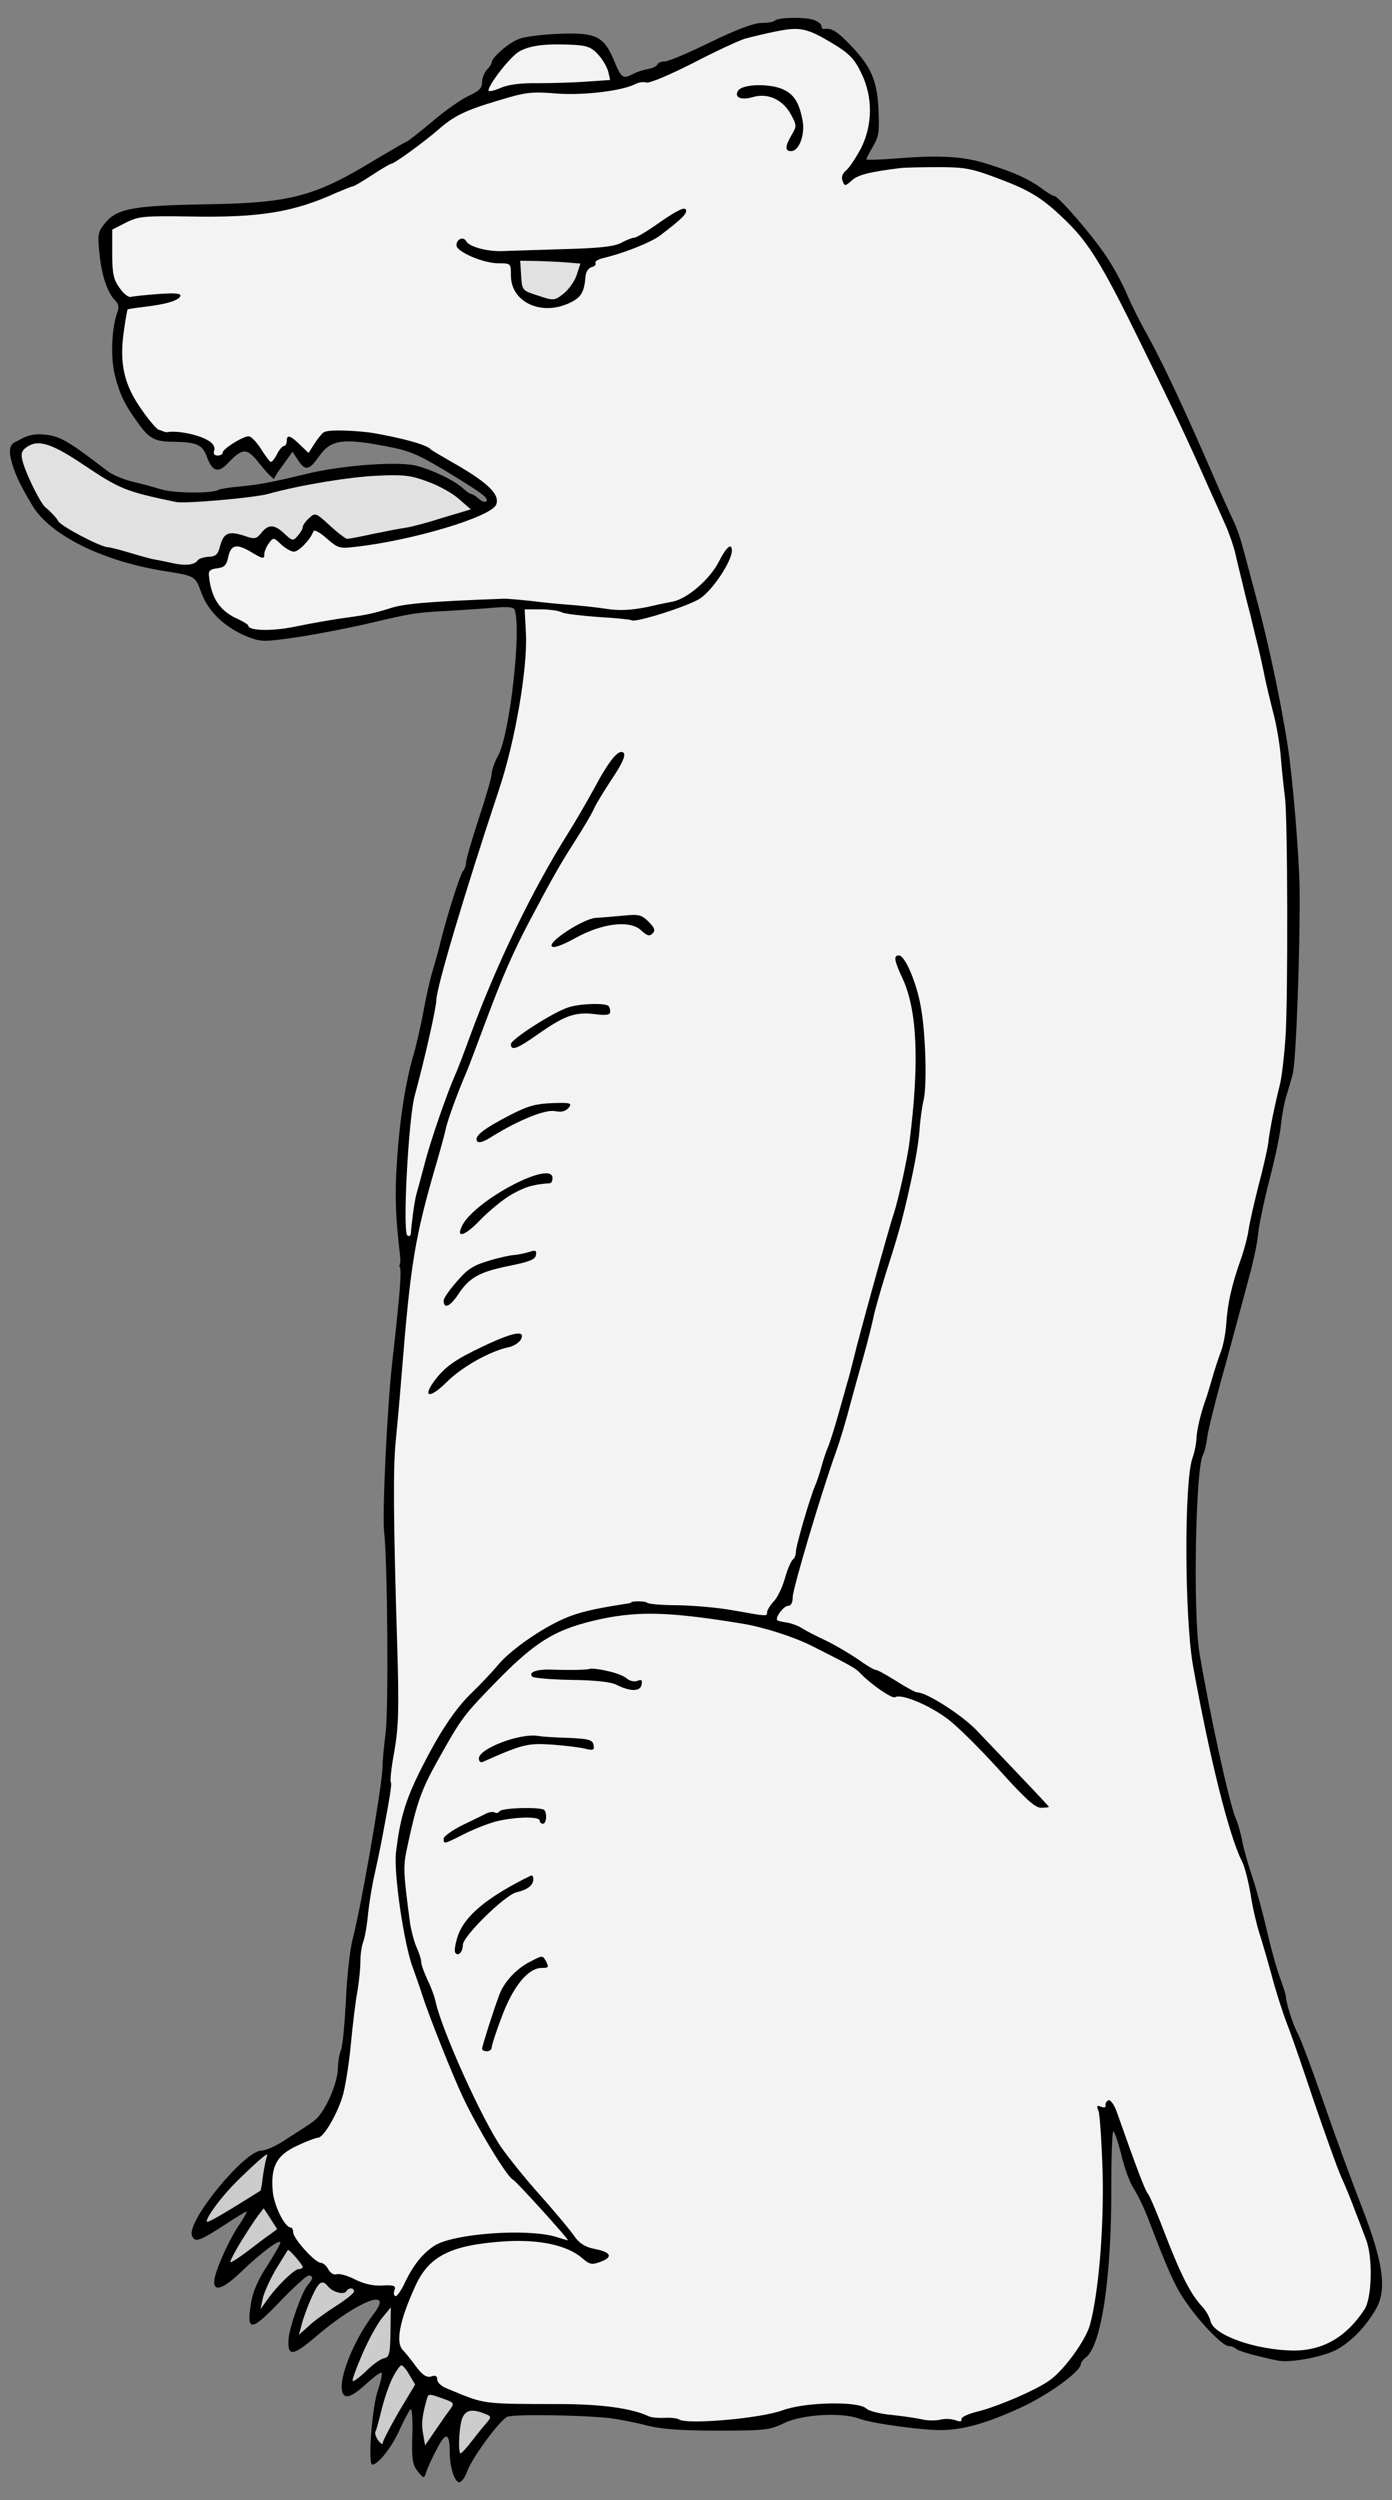 <?xml version="1.0" encoding="UTF-8" standalone="no"?>
<!DOCTYPE svg PUBLIC "-//W3C//DTD SVG 1.1//EN" "http://www.w3.org/Graphics/SVG/1.1/DTD/svg11.dtd">
<svg xmlns:xl="http://www.w3.org/1999/xlink" xmlns="http://www.w3.org/2000/svg" version="1.1" xmlns:dc="http://purl.org/dc/elements/1.1/" viewBox="58.5 81 175.5 315" width="175.5" height="315">
  <rect x="58.5" y="81" width="175.5" height="315" fill="#808080" stroke="none"/>
  <defs>
    <clipPath id="artboard_clip_path">
      <path d="M 58.5 81 L 234 81 L 234 396 L 58.5 396 Z"/>
    </clipPath>
  </defs>
  <g id="Bear_Sejant_(2)" stroke="none" fill-opacity="1" stroke-opacity="1" stroke-dasharray="none" fill="none">
    <title>Bear Sejant (2)</title>
    <g id="Bear_Sejant_(2)_Art" clip-path="url(#artboard_clip_path)">
      <title>Art</title>
      <g id="Group_70">
        <g id="Graphic_97">
          <path d="M 93.042 141.351 C 93.148 141.063 93.608 140.331 94.168 139.606 L 95.379 137.911 L 96.065 138.96 C 96.994 140.373 97.478 140.293 98.77 138.436 C 100.224 136.377 101.798 136.175 107.37 137.265 C 110.155 137.79 111.245 138.274 114.677 140.333 C 119.199 143.078 120.087 143.724 119.845 144.128 C 119.683 144.33 119.32 144.249 118.916 143.886 C 118.512 143.522 118.068 143.24 117.907 143.24 C 117.745 143.24 117.301 142.917 116.857 142.513 C 115.807 141.544 113.143 140.252 111.003 139.687 C 108.904 139.122 102.323 139.566 97.882 140.535 C 95.781 141.002 92.292 141.987 88.96 142.271 C 87.547 142.392 86.255 142.594 86.053 142.715 C 85.286 143.199 80.28 143.159 78.746 142.634 C 77.817 142.352 76.202 141.908 75.112 141.665 C 74.022 141.383 72.649 140.817 72.084 140.373 C 66.876 136.377 65.948 135.852 63.727 135.731 C 62.032 135.609 60.982 136.457 60.578 136.619 C 59.69 136.942 59.528 137.749 60.053 139.485 C 60.497 140.939 60.982 141.988 62.556 144.653 C 64.777 148.407 71.358 151.678 79.109 152.929 C 83.146 153.575 83.106 153.535 83.913 155.755 C 84.761 158.056 86.901 160.115 89.767 161.246 C 91.463 161.892 91.746 161.892 96.227 161.246 C 98.811 160.842 102.727 160.075 104.947 159.55 C 110.438 158.258 110.922 158.178 114.838 157.976 C 116.736 157.855 119.401 157.693 120.733 157.572 C 122.55 157.411 123.276 157.491 123.397 157.855 C 124.245 160.438 122.792 173.317 121.338 176.143 C 120.854 176.991 120.491 178.081 120.491 178.485 C 120.491 178.889 119.764 181.432 118.876 184.097 C 117.988 186.802 117.261 189.305 117.261 189.668 C 117.261 190.031 117.099 190.475 116.897 190.718 C 116.534 191.081 114.879 196.329 114.071 199.559 C 113.87 200.447 113.385 202.183 113.022 203.395 C 112.658 204.606 112.134 206.988 111.851 208.643 C 111.528 210.298 111.003 212.68 110.64 213.891 C 109.509 217.727 108.742 223.096 108.46 228.869 C 108.137 235.127 109.155 239.487 108.953 240.133 C 108.59 241.345 109.307 238.922 108.823 244.372 C 108.581 247.037 108.177 250.671 107.975 252.447 C 107.329 258.018 106.683 271.503 106.925 273.925 C 107.37 277.841 107.491 296.251 107.127 299.279 C 106.925 300.813 106.724 302.832 106.724 303.72 C 106.643 306.223 104.019 321.322 102.969 325.279 C 102.646 326.49 102.242 329.921 102.121 332.909 C 101.96 335.897 101.717 338.763 101.475 339.328 C 101.273 339.853 101.112 340.822 101.112 341.468 C 101.112 343.406 99.537 346.999 98.245 348.089 C 97.559 348.695 95.379 349.986 94.249 350.753 C 93.239 351.399 91.988 351.965 91.463 351.965 C 89.323 351.965 82.016 360.887 82.702 362.663 C 83.025 363.592 83.631 363.39 86.618 361.452 C 88.152 360.443 89.485 359.635 89.565 359.635 C 89.687 359.635 89.323 360.322 88.758 361.17 C 87.587 362.825 86.053 366.135 85.609 367.831 C 85.124 369.89 86.416 369.648 88.919 367.225 C 91.423 364.803 93.845 363.027 93.845 363.551 C 93.845 363.753 93.078 365.086 92.149 366.539 C 91.019 368.275 90.332 369.809 90.131 371.303 C 89.565 374.815 90.171 374.775 93.764 371.02 C 95.5 369.204 97.155 367.71 97.398 367.71 C 98.044 367.71 98.003 368.114 97.317 368.881 C 96.59 369.688 95.056 374.008 94.895 375.582 C 94.693 378.005 95.379 377.924 98.488 375.26 C 103.615 370.899 108.217 369.123 105.634 372.514 C 102.606 376.471 100.587 382.325 102.081 382.89 C 102.525 383.051 103.332 382.567 104.584 381.436 C 105.593 380.508 106.522 379.822 106.603 379.943 C 106.724 380.064 106.522 381.033 106.158 382.123 C 105.391 384.262 104.867 391.529 105.432 391.529 C 106.199 391.529 107.975 389.228 108.944 387.008 C 109.509 385.756 110.115 384.666 110.276 384.545 C 110.438 384.424 110.559 385.918 110.478 387.896 C 110.398 390.884 110.519 391.57 111.165 392.377 C 111.932 393.306 111.972 393.306 112.214 392.539 C 112.335 392.095 112.941 390.762 113.547 389.632 C 114.677 387.371 115.202 387.452 115.202 389.915 C 115.202 391.853 115.807 393.75 116.413 393.75 C 116.696 393.75 117.14 393.104 117.422 392.337 C 117.988 390.722 121.419 386.039 122.428 385.514 C 123.155 385.151 131.674 385.272 135.428 385.676 C 136.64 385.837 138.739 386.241 140.071 386.604 C 141.848 387.048 144.27 387.25 148.953 387.25 C 154.928 387.25 155.615 387.169 157.391 386.281 C 159.692 385.191 164.658 384.908 166.878 385.756 C 168.493 386.362 175.276 387.29 177.617 387.169 C 180.242 387.048 182.947 386.281 187.024 384.424 C 190.537 382.849 194.735 379.822 194.776 378.853 C 194.776 378.651 195.058 378.287 195.381 378.045 C 197.359 376.592 198.651 367.912 198.611 356.527 C 198.611 352.691 198.732 349.542 198.853 349.542 C 199.015 349.542 199.459 350.875 199.863 352.449 C 200.226 354.064 200.953 356.042 201.477 356.809 C 201.962 357.576 202.89 359.474 203.456 361.048 C 205.717 366.983 206.645 369.082 207.977 370.98 C 209.754 373.604 212.661 376.592 213.387 376.592 C 213.71 376.592 214.154 376.753 214.356 376.955 C 214.72 377.238 216.657 377.803 219.524 378.409 C 221.26 378.772 225.782 377.884 227.396 376.834 C 229.173 375.704 230.667 374.129 231.918 372.03 C 233.412 369.527 232.927 366.055 230.101 358.828 C 228.85 355.598 226.67 349.663 225.297 345.667 C 223.884 341.629 222.471 337.834 222.108 337.188 C 221.542 336.179 220.654 333.434 220.614 332.505 C 220.614 332.303 220.251 331.213 219.847 330.083 C 219.403 328.912 218.676 326.207 218.192 324.108 C 217.707 322.008 216.9 318.981 216.375 317.446 C 215.85 315.872 215.285 313.894 215.123 313.005 C 214.962 312.117 214.598 310.785 214.275 310.058 C 213.428 307.999 210.884 296.291 209.713 289.186 C 208.906 284.139 209.229 266.093 210.157 264.316 C 210.359 263.953 210.602 262.984 210.682 262.217 C 210.763 261.41 211.772 257.332 212.943 253.174 C 214.074 249.015 215.446 243.928 215.971 241.95 C 216.536 239.931 217.061 237.388 217.142 236.298 C 217.263 235.168 217.909 232.099 218.595 229.475 C 219.282 226.81 219.928 223.742 220.008 222.612 C 220.129 221.522 220.412 219.947 220.654 219.18 C 220.897 218.373 221.26 217.162 221.462 216.435 C 221.906 214.981 222.431 200.569 222.35 192.817 C 222.269 188.538 221.462 178.727 220.816 174.73 C 219.847 168.634 218.272 161.327 216.577 155.15 C 216.092 153.373 215.487 150.991 215.164 149.901 C 214.881 148.771 214.356 147.317 214.033 146.671 C 213.71 145.985 212.459 143.28 211.328 140.616 C 207.493 131.774 204.949 126.445 203.052 123.013 C 202.245 121.6 201.114 119.339 200.549 118.007 C 199.984 116.675 198.813 114.495 197.884 113.162 C 196.068 110.458 191.909 105.694 191.425 105.694 C 191.223 105.694 190.496 105.249 189.81 104.725 C 188.195 103.554 186.459 102.746 182.987 101.656 C 179.999 100.687 176.971 100.526 171.44 100.97 C 169.422 101.132 167.726 101.172 167.726 101.091 C 167.726 100.97 168.09 100.243 168.574 99.436 C 169.301 98.225 169.381 97.538 169.26 94.874 C 169.099 91.16 168.332 89.383 165.708 86.678 C 164.012 84.902 163.326 84.498 162.357 84.66 C 162.195 84.66 162.074 84.498 162.074 84.296 C 162.074 84.054 161.67 83.731 161.146 83.529 C 160.096 83.125 156.624 83.166 156.18 83.61 C 156.018 83.771 155.251 83.893 154.484 83.893 C 153.556 83.893 151.295 84.74 148.065 86.315 C 145.36 87.647 142.776 88.737 142.332 88.737 C 141.888 88.737 141.484 88.899 141.403 89.101 C 141.323 89.343 140.798 89.585 140.192 89.706 C 139.627 89.787 138.779 90.069 138.335 90.312 C 137.043 90.998 136.841 90.877 135.913 88.616 C 134.621 85.548 133.612 85.063 128.888 85.265 C 126.829 85.346 124.568 85.629 123.922 85.911 C 122.63 86.396 120.491 88.253 120.491 88.858 C 120.491 89.02 120.208 89.464 119.885 89.787 C 119.562 90.15 119.279 90.837 119.279 91.361 C 119.279 92.128 118.876 92.492 117.543 93.097 C 116.615 93.542 114.516 94.995 112.941 96.368 C 111.326 97.7 109.913 98.83 109.792 98.83 C 109.711 98.83 107.975 99.84 105.997 101.01 C 98.124 105.815 95.177 106.582 84.357 106.743 C 75.395 106.905 73.295 107.268 71.802 109.044 C 70.833 110.215 70.792 110.458 71.035 112.92 C 71.317 115.746 72.044 117.846 73.013 118.855 C 73.457 119.259 73.538 119.743 73.295 120.349 C 72.569 122.327 72.407 126.162 73.013 128.383 C 73.618 130.765 74.264 132.057 75.92 134.318 C 77.292 136.255 78.019 136.659 80.361 136.659 C 83.308 136.7 84.034 137.022 84.6 138.597 C 85.286 140.454 86.053 140.656 87.305 139.283 C 89.041 137.467 89.606 137.426 91.019 139.162 C 92.179 140.636 92.761 141.165 93.042 141.351 Z" fill="black"/>
        </g>
        <g id="Graphic_96">
          <path d="M 152.425 85.871 C 151.658 86.113 148.67 87.486 145.804 88.979 C 142.938 90.433 140.354 91.523 139.99 91.402 C 139.667 91.281 139.062 91.361 138.658 91.563 C 137.003 92.451 131.997 93.057 128.565 92.774 C 125.537 92.532 124.77 92.613 121.46 93.622 C 117.099 94.914 115.727 95.6 113.708 97.377 C 111.891 98.951 108.177 101.656 107.773 101.656 C 107.652 101.656 106.562 102.302 105.391 103.069 C 104.221 103.836 103.131 104.482 102.969 104.482 C 102.848 104.482 101.96 104.846 100.991 105.249 C 95.5 107.753 91.261 108.439 82.46 108.277 C 76.646 108.197 76 108.237 74.385 109.044 L 72.649 109.933 L 72.649 112.961 C 72.649 115.464 72.811 116.231 73.578 117.28 C 74.062 118.007 74.708 118.492 74.991 118.411 C 75.274 118.33 76.808 118.169 78.423 118.047 C 80.603 117.886 81.329 117.967 81.249 118.29 C 81.047 118.855 79.472 119.339 76.687 119.662 C 75.597 119.784 74.628 119.945 74.587 119.985 C 74.547 120.026 74.305 121.318 74.103 122.811 C 73.538 126.808 74.143 129.513 76.364 132.622 C 77.333 134.035 78.342 135.165 78.544 135.165 C 78.786 135.165 79.27 135.537 79.658 135.443 C 80.97 135.149 86.134 136.134 85.488 137.83 C 85.367 138.153 85.528 138.395 85.932 138.395 C 86.295 138.395 86.578 138.234 86.578 138.032 C 86.578 137.547 89.121 135.973 89.848 135.973 C 90.171 135.973 90.857 136.7 91.423 137.588 C 91.988 138.476 92.513 139.203 92.674 139.203 C 92.795 139.203 93.159 138.758 93.441 138.193 C 93.724 137.628 94.127 137.184 94.329 137.184 C 94.491 137.184 94.652 136.901 94.652 136.578 C 94.652 135.731 95.056 135.811 96.308 137.022 L 97.398 138.072 L 98.124 136.942 C 98.528 136.296 99.053 135.65 99.295 135.488 C 99.941 135.004 103.944 135.334 105.149 135.502 C 106.354 135.67 112.053 136.74 112.82 137.628 C 112.941 137.749 114.112 138.436 115.444 139.203 C 119.885 141.706 121.581 143.28 121.056 144.572 C 120.491 146.106 110.398 149.134 103.252 149.901 C 101.354 150.143 101.072 150.063 99.658 148.811 C 98.73 148.004 98.084 147.681 98.003 147.963 C 97.64 148.973 96.186 150.507 95.541 150.507 C 95.218 150.507 94.491 150.103 93.926 149.578 C 92.997 148.69 92.957 148.69 92.391 149.457 C 92.069 149.901 91.826 150.507 91.826 150.789 C 91.826 151.476 91.705 151.476 90.01 150.466 C 88.273 149.457 87.587 149.659 87.264 151.234 C 87.062 152.202 86.78 152.485 85.892 152.606 C 85.044 152.687 84.761 152.929 84.842 153.535 C 85.124 156.361 86.215 158.016 88.556 159.025 C 89.242 159.348 89.808 159.712 89.808 159.833 C 89.808 160.479 92.795 160.56 95.702 159.954 C 97.438 159.591 99.981 159.147 101.314 158.945 C 104.907 158.46 105.553 158.299 107.773 157.612 C 109.509 157.047 112.941 156.765 121.904 156.442 C 122.348 156.401 123.963 156.563 125.537 156.724 C 127.071 156.926 129.251 157.128 130.382 157.209 C 131.472 157.289 133.49 157.491 134.823 157.693 C 136.559 157.976 137.972 157.895 140.071 157.491 C 141.605 157.128 143.059 156.845 143.301 156.805 C 145.158 156.442 148.025 153.979 149.155 151.718 C 150.083 149.901 150.77 149.336 150.77 150.386 C 150.77 151.718 148.347 155.352 146.773 156.401 C 145.32 157.37 138.537 159.51 138.133 159.147 C 138.053 159.066 136.195 158.864 133.975 158.743 C 131.795 158.581 129.655 158.339 129.292 158.137 C 128.928 157.935 127.717 157.774 126.627 157.774 L 124.649 157.774 L 124.81 160.883 C 125.012 165.283 123.438 174.488 121.379 180.584 C 117.059 193.584 113.547 205.373 113.506 207.028 C 113.506 207.957 112.053 214.416 110.761 219.14 C 109.994 222.127 109.225 236.313 109.871 236.677 C 110.114 236.838 110.315 236.677 110.315 236.273 C 110.315 235.909 110.68 232.543 111.043 231.292 C 111.407 230.04 111.851 228.304 112.093 227.416 C 112.779 224.752 114.838 218.817 115.848 216.516 C 116.171 215.829 117.059 213.488 117.866 211.267 C 121.217 202.224 125.618 193.14 130.14 185.954 C 131.028 184.541 132.481 182.038 133.41 180.342 C 135.348 176.708 136.559 175.295 137.124 175.861 C 137.407 176.143 136.963 177.193 135.711 179.05 C 134.702 180.584 133.652 182.28 133.41 182.845 C 133.208 183.37 132.077 185.267 130.947 187.044 C 129.13 189.87 128.121 191.646 125.214 197.137 C 123.155 201.053 121.823 204.121 119.845 209.41 C 118.633 212.64 117.503 215.668 117.301 216.112 C 116.252 218.494 114.879 222.289 114.717 223.177 C 114.596 223.742 114.112 225.559 113.627 227.214 C 110.801 236.863 110.276 240.012 109.146 254.062 C 108.904 257.17 108.54 261.087 108.379 262.742 C 108.056 265.972 108.096 272.633 108.581 288.378 C 108.823 296.372 108.742 298.673 108.217 301.661 C 107.854 303.599 107.652 305.375 107.773 305.536 C 107.935 305.779 107.652 307.474 106.522 313.409 C 106.401 314.055 106.037 315.71 105.755 317.043 C 105.432 318.375 105.068 320.636 104.907 322.089 C 104.786 323.502 104.503 325.117 104.301 325.642 C 104.099 326.167 103.938 327.257 103.938 328.105 C 103.938 328.952 103.776 330.608 103.575 331.819 C 103.332 333.03 102.969 336.098 102.727 338.642 C 102.485 341.185 102 344.173 101.637 345.303 C 100.829 347.726 99.255 350.35 98.568 350.35 C 98.326 350.35 97.115 350.794 95.944 351.359 C 93.401 352.53 92.634 353.943 92.876 356.971 C 92.997 358.828 94.41 361.654 95.137 361.654 C 95.339 361.654 95.46 361.937 95.46 362.26 C 95.46 363.027 98.205 366.095 98.932 366.095 C 99.214 366.095 99.658 366.458 99.901 366.943 C 100.183 367.427 100.627 367.67 100.95 367.548 C 101.273 367.427 102.323 367.71 103.252 368.194 C 104.382 368.76 105.553 369.042 106.724 368.961 C 108.137 368.881 108.419 369.002 108.258 369.486 C 108.096 369.85 108.137 370.213 108.339 370.294 C 108.5 370.415 109.065 369.648 109.55 368.598 C 110.559 366.458 111.811 364.884 113.264 363.955 C 115.606 362.421 124.891 361.735 128.565 362.825 C 129.332 363.067 130.018 363.269 130.099 363.269 C 130.341 363.269 123.559 355.8 123.196 355.639 C 122.469 355.356 118.795 349.3 116.897 345.303 C 115.606 342.598 112.618 335.089 111.77 332.465 C 111.488 331.536 110.922 329.962 110.559 328.952 C 109.429 325.965 108.137 317.083 108.419 314.459 C 108.904 310.3 109.55 308.04 111.326 304.406 C 113.789 299.44 115.807 296.372 118.028 294.232 C 119.078 293.223 120.571 291.648 121.338 290.72 C 122.953 288.822 126.789 286.158 129.695 284.906 C 131.351 284.18 133.369 283.695 137.043 283.13 C 137.608 283.049 138.053 282.968 138.053 282.928 C 138.053 282.686 139.95 282.726 140.071 282.928 C 140.192 283.089 141.928 283.251 143.987 283.251 C 146.046 283.291 149.276 283.574 151.174 283.937 C 155.251 284.664 155.211 284.664 155.211 284.139 C 155.211 283.897 155.574 283.291 156.018 282.807 C 156.503 282.322 157.149 280.99 157.472 279.819 C 157.795 278.649 158.279 277.599 158.481 277.478 C 158.683 277.316 158.844 276.913 158.844 276.509 C 158.844 275.782 160.621 269.686 161.267 268.192 C 161.469 267.748 161.832 266.658 162.074 265.77 C 162.316 264.882 162.68 263.792 162.882 263.347 C 163.083 262.903 163.608 261.248 164.052 259.714 C 164.496 258.139 165.062 256.161 165.304 255.273 C 165.586 254.385 165.909 253.012 166.111 252.245 C 166.757 249.5 170.633 235.491 171.198 233.876 C 171.723 232.301 172.934 226.891 173.176 224.792 C 174.428 214.86 174.145 208.36 172.329 204.363 C 171.239 202.022 171.117 201.376 171.844 201.376 C 172.611 201.416 174.065 204.808 174.589 207.836 C 175.195 211.025 175.397 217.606 174.953 219.584 C 174.751 220.391 174.509 222.127 174.428 223.419 C 174.267 225.519 173.661 228.708 172.571 233.27 C 172.006 235.571 171.521 237.307 170.149 241.546 C 169.462 243.767 168.736 246.31 168.574 247.199 C 168.372 248.087 167.888 250.065 167.444 251.639 C 167 253.174 166.232 256 165.708 257.897 C 165.223 259.795 164.416 262.5 163.891 263.953 C 162.034 269.121 158.441 281.192 158.441 282.242 C 158.441 282.928 158.239 283.332 157.835 283.332 C 157.31 283.332 156.18 284.825 156.503 285.149 C 156.583 285.229 157.108 285.35 157.673 285.431 C 158.239 285.512 159.167 285.835 159.692 286.198 C 160.217 286.521 161.549 287.207 162.68 287.732 C 163.77 288.257 165.546 289.307 166.636 290.034 C 167.686 290.801 168.695 291.406 168.937 291.406 C 169.139 291.406 170.31 292.052 171.521 292.819 C 172.732 293.586 173.903 294.232 174.145 294.232 C 175.316 294.232 179.757 297.058 181.655 299.037 C 182.825 300.288 185.369 302.912 187.266 304.931 C 189.164 306.909 190.738 308.605 190.738 308.645 C 190.738 308.726 190.294 308.766 189.729 308.766 C 189.002 308.766 187.751 307.636 184.481 304.002 C 182.139 301.419 179.232 298.512 177.981 297.583 C 175.68 295.847 172.127 294.353 171.36 294.838 C 170.996 295.08 168.291 293.223 166.919 291.77 C 166.313 291.164 165.909 290.922 160.863 288.378 C 158.521 287.207 154.726 285.996 151.981 285.552 C 143.059 284.099 139.223 283.978 134.459 284.947 C 128.605 286.198 126.143 287.652 120.773 293.183 C 116.938 297.139 116.696 297.422 113.627 302.912 C 111.609 306.546 111.043 308.161 109.913 313.409 C 109.307 316.195 109.307 316.558 110.196 323.3 C 110.357 324.31 110.721 325.682 111.043 326.409 C 111.366 327.095 111.609 327.903 111.609 328.226 C 111.609 328.549 111.972 329.518 112.376 330.406 C 112.82 331.294 113.304 332.586 113.425 333.232 C 114.233 336.865 119.199 347.887 121.702 351.561 C 122.55 352.772 124.73 355.517 126.627 357.617 C 128.484 359.716 130.422 362.017 130.907 362.744 C 131.553 363.673 132.279 364.117 133.49 364.359 C 135.549 364.763 135.832 365.368 134.217 365.974 C 133.127 366.378 132.845 366.337 131.876 365.489 C 129.978 363.875 126.506 363.148 122.267 363.39 C 115.363 363.834 112.578 365.207 110.842 369.082 C 108.863 373.402 108.379 376.107 109.267 377.076 C 109.55 377.359 110.317 378.287 110.922 379.135 C 111.77 380.266 112.295 380.589 112.86 380.427 C 113.385 380.225 113.627 380.346 113.627 380.831 C 113.627 381.154 114.112 381.638 114.717 381.881 C 115.363 382.163 116.211 382.486 116.655 382.688 C 119.643 383.859 120.006 383.899 128.969 383.899 C 134.258 383.899 138.133 384.424 140.273 385.433 C 140.596 385.595 141.525 385.676 142.292 385.635 C 143.059 385.595 143.866 385.676 144.108 385.837 C 145.077 386.523 154.444 385.716 157.229 384.666 C 160.015 383.657 166.677 383.495 167.726 384.464 C 168.049 384.787 169.543 385.151 170.956 385.272 C 172.409 385.433 174.105 385.676 174.791 385.837 C 175.437 385.998 176.447 385.998 177.012 385.877 C 177.577 385.716 178.425 385.756 178.909 385.918 C 179.515 386.16 179.798 386.12 179.717 385.797 C 179.676 385.554 180.524 385.151 181.655 384.868 C 184.198 384.262 189.366 382.042 190.94 380.831 C 192.757 379.499 195.381 375.825 195.906 373.968 C 196.996 370.011 197.682 361.896 197.521 354.831 C 197.4 350.915 197.158 347.362 196.996 346.959 C 196.714 346.313 196.794 346.232 197.319 346.434 C 197.723 346.595 197.965 346.514 197.884 346.232 C 197.844 345.99 198.005 345.747 198.248 345.626 C 198.53 345.545 199.015 346.232 199.338 347.201 C 201.922 354.508 202.85 356.93 203.213 357.375 C 203.456 357.657 204.465 360.039 205.474 362.704 C 207.412 367.71 208.664 370.132 210.077 371.626 C 210.521 372.11 211.005 372.918 211.126 373.483 C 211.571 375.26 216.9 377.117 221.623 377.157 C 225.338 377.157 228.285 375.421 230.546 371.949 C 231.474 370.496 231.595 365.449 230.747 363.229 C 230.465 362.461 229.859 360.847 229.375 359.635 C 228.931 358.424 228.123 356.406 227.558 355.194 C 227.033 353.983 225.539 349.785 224.207 345.909 C 222.915 342.033 221.381 337.552 220.775 336.018 C 220.17 334.443 219.282 331.657 218.797 329.76 C 218.272 327.862 217.586 325.521 217.263 324.512 C 216.94 323.502 216.415 321.322 216.173 319.667 C 215.89 318.012 215.406 316.074 215.043 315.428 C 213.468 312.279 211.046 302.71 208.906 290.841 C 207.856 284.906 207.776 267.909 208.825 264.76 C 209.108 263.993 209.35 262.782 209.35 262.136 C 209.431 260.965 209.915 258.987 210.521 257.292 C 210.682 256.848 211.046 255.677 211.328 254.667 C 211.611 253.658 212.095 252.205 212.378 251.438 C 212.701 250.671 213.024 249.015 213.105 247.804 C 213.266 245.261 213.791 242.879 214.921 239.73 C 215.366 238.478 215.81 236.782 215.931 235.894 C 216.052 235.006 216.617 232.584 217.142 230.484 C 217.707 228.385 218.272 225.922 218.393 225.034 C 218.595 223.258 219.201 220.311 219.847 217.727 C 220.089 216.839 220.412 214.093 220.574 211.671 C 220.897 207.068 220.856 183.531 220.493 181.392 C 220.412 180.705 220.17 178.646 220.008 176.749 C 219.887 174.851 219.403 172.146 218.999 170.693 C 218.636 169.24 218.07 166.979 217.828 165.646 C 217.546 164.314 217.142 162.497 216.9 161.609 C 216.698 160.721 216.334 159.348 216.173 158.581 C 215.971 157.814 215.487 155.997 215.164 154.544 C 214.8 153.091 214.356 151.274 214.195 150.507 C 213.993 149.74 213.508 148.286 213.064 147.277 C 212.62 146.268 211.611 144.007 210.803 142.231 C 207.977 135.852 206.726 133.227 202.325 124.265 C 197.602 114.616 195.866 111.749 193.08 109.004 C 190.133 106.097 188.518 105.048 184.521 103.554 C 181.13 102.262 180.242 102.06 176.931 102.06 C 174.872 102.06 172.611 102.1 171.965 102.181 C 168.09 102.666 166.636 103.029 165.869 103.756 C 165.062 104.482 164.981 104.482 164.739 103.796 C 164.537 103.352 164.698 102.868 165.183 102.464 C 165.586 102.141 166.394 100.889 167.04 99.718 C 168.534 96.731 168.574 93.219 167.08 90.191 C 166.273 88.495 165.586 87.768 163.81 86.678 C 160.298 84.538 159.45 84.337 156.422 84.942 C 154.969 85.225 153.192 85.669 152.425 85.871 Z" fill="#f3f3f3"/>
        </g>
        <g id="Graphic_95">
          <path d="M 123.963 87.486 C 122.873 88.091 120.087 91.644 120.087 92.411 C 120.087 92.573 120.773 92.451 121.581 92.088 C 122.59 91.644 124.205 91.442 126.345 91.483 C 128.121 91.483 130.907 91.402 132.481 91.281 L 135.428 91.079 L 135.186 90.029 C 135.025 89.424 134.459 88.455 133.894 87.849 C 133.087 86.961 132.481 86.719 130.624 86.638 C 127.354 86.476 125.295 86.719 123.963 87.486 Z" fill="#f3f3f3"/>
        </g>
        <g id="Graphic_94">
          <path d="M 61.789 137.386 C 61.224 137.79 61.103 138.234 61.345 139.081 C 61.749 140.696 63.687 144.612 64.292 144.976 C 64.575 145.178 65.705 146.308 65.826 146.631 C 66.069 147.237 70.954 149.821 72.044 149.942 C 72.367 149.942 73.739 150.305 75.072 150.709 C 76.404 151.112 77.777 151.476 78.1 151.516 C 78.423 151.557 79.351 151.758 80.118 151.92 C 81.774 152.324 83.025 152.202 83.429 151.597 C 83.55 151.395 84.196 151.193 84.801 151.153 C 85.73 151.112 85.972 150.87 86.255 149.78 C 86.699 148.125 87.345 147.883 89.242 148.488 C 90.615 148.973 90.817 148.932 91.463 148.125 C 92.351 147.035 93.078 147.035 94.37 148.246 C 95.339 149.175 95.46 149.175 96.025 148.529 C 96.388 148.125 96.671 147.64 96.671 147.398 C 96.671 147.196 97.034 146.671 97.478 146.268 C 98.245 145.581 98.326 145.581 100.103 147.237 C 101.072 148.125 102.081 148.892 102.283 148.892 C 102.485 148.892 104.019 148.609 105.634 148.246 C 107.248 147.923 109.106 147.56 109.711 147.479 C 110.357 147.398 112.457 146.833 114.354 146.227 L 117.866 145.178 L 116.332 143.845 C 115.525 143.119 113.748 142.15 112.376 141.665 C 110.317 140.898 109.388 140.777 106.037 140.939 C 102.485 141.1 96.348 142.109 92.27 143.24 C 90.494 143.724 81.774 144.491 80.684 144.249 C 74.305 142.917 73.618 142.634 68.976 139.526 C 64.938 136.821 63.243 136.296 61.789 137.386 Z" fill="#e1e1e1"/>
        </g>
        <g id="Group_85">
          <g id="Graphic_93">
            <path d="M 88.233 355.962 C 86.416 357.778 84.559 360.281 84.559 360.887 C 84.559 361.17 86.134 360.281 91.342 357.011 C 91.382 356.971 91.544 356.204 91.624 355.356 C 91.746 354.468 91.947 353.418 92.069 352.974 C 92.311 352.247 92.23 352.288 91.18 353.176 C 90.534 353.741 89.202 354.993 88.233 355.962 Z" fill="#ccc"/>
          </g>
          <g id="Graphic_92">
            <path d="M 88.879 363.43 C 88.072 364.763 87.466 365.933 87.547 366.014 C 87.668 366.095 88.637 365.449 89.767 364.601 C 90.857 363.753 92.149 362.784 92.634 362.461 L 93.441 361.856 L 92.593 360.524 L 91.746 359.232 L 91.059 360.12 C 90.655 360.645 89.687 362.139 88.879 363.43 Z" fill="#ccc"/>
          </g>
          <g id="Graphic_91">
            <path d="M 93.32 366.862 C 92.553 368.154 91.786 369.85 91.624 370.617 L 91.342 371.949 L 92.069 370.94 C 93.239 369.204 95.581 366.902 96.146 366.902 C 96.429 366.902 96.671 366.781 96.671 366.62 C 96.671 366.378 95.056 364.48 94.814 364.48 C 94.773 364.48 94.127 365.57 93.32 366.862 Z" fill="#ccc"/>
          </g>
          <g id="Graphic_90">
            <path d="M 97.721 370.617 C 97.196 371.787 96.671 373.281 96.509 373.968 L 96.186 375.179 L 97.357 374.129 C 97.963 373.523 99.537 372.393 100.789 371.586 C 102.081 370.778 103.131 369.93 103.131 369.728 C 103.131 369.204 102.444 369.204 102.162 369.688 C 101.839 370.173 100.466 369.809 99.86 369.082 C 99.093 368.154 98.69 368.437 97.721 370.617 Z" fill="#ccc"/>
          </g>
          <g id="Graphic_89">
            <path d="M 104.18 377.601 C 103.413 379.377 102.848 380.912 102.969 380.992 C 103.05 381.113 103.817 380.548 104.665 379.741 C 105.472 378.933 106.481 378.207 106.925 378.126 C 107.571 378.005 107.693 377.601 107.733 374.856 L 107.773 371.707 L 106.683 373.039 C 106.078 373.766 104.947 375.825 104.18 377.601 Z" fill="#ccc"/>
          </g>
          <g id="Graphic_88">
            <path d="M 107.975 380.629 C 107.531 381.517 106.925 383.294 106.603 384.626 C 106.28 385.958 105.957 387.169 105.835 387.371 C 105.714 387.533 105.876 388.058 106.199 388.502 C 106.522 388.905 106.764 389.067 106.764 388.784 C 106.764 388.542 107.693 386.766 108.783 384.868 L 110.842 381.436 L 110.115 380.225 C 109.752 379.539 109.267 379.014 109.106 379.014 C 108.944 379.014 108.419 379.741 107.975 380.629 Z" fill="#ccc"/>
          </g>
          <g id="Graphic_87">
            <path d="M 112.295 383.334 C 111.689 385.474 111.609 386.483 111.851 387.694 L 112.093 389.107 L 113.062 387.694 C 113.587 386.927 114.394 385.756 114.879 385.07 C 115.888 383.738 115.929 383.778 114.233 383.172 C 112.537 382.567 112.497 382.567 112.295 383.334 Z" fill="#ccc"/>
          </g>
          <g id="Graphic_86">
            <path d="M 116.857 385.514 C 116.413 386.281 116.211 389.793 116.534 390.116 C 116.615 390.197 117.301 389.471 118.068 388.461 C 118.835 387.452 119.724 386.402 120.006 386.079 C 120.45 385.554 120.41 385.393 119.602 385.11 C 118.109 384.505 117.301 384.626 116.857 385.514 Z" fill="#ccc"/>
          </g>
        </g>
        <g id="Graphic_84">
          <path d="M 157.108 92.209 C 158.602 92.855 159.248 93.864 159.692 96.206 C 160.015 97.982 159.248 100.041 158.239 100.041 C 157.431 100.041 157.472 99.436 158.319 97.982 C 158.965 96.892 158.965 96.771 158.158 95.318 C 157.149 93.542 155.292 92.694 153.475 93.219 C 151.941 93.663 151.052 93.299 151.537 92.451 C 152.021 91.604 155.332 91.483 157.108 92.209 Z" fill="black"/>
        </g>
        <g id="Graphic_83">
          <path d="M 144.956 107.389 C 145.239 107.833 144.512 108.56 141.686 110.7 C 140.556 111.548 137.003 112.961 134.5 113.526 C 133.894 113.687 133.49 113.93 133.571 114.131 C 133.692 114.333 133.49 114.575 133.087 114.656 C 132.683 114.777 132.36 115.262 132.32 115.827 C 132.158 117.805 131.795 118.451 130.382 119.138 C 126.789 120.874 122.913 119.097 122.913 115.706 C 122.913 114.172 122.913 114.172 121.298 114.172 C 119.441 114.172 116.05 112.718 116.05 111.911 C 116.05 111.103 116.938 110.74 117.301 111.426 C 117.705 112.113 120.006 112.718 121.904 112.638 C 122.55 112.597 125.941 112.516 129.373 112.395 C 134.096 112.274 135.913 112.072 136.841 111.588 C 137.487 111.225 138.254 110.942 138.497 110.942 C 138.739 110.942 140.233 110.054 141.807 108.923 C 143.745 107.591 144.754 107.066 144.956 107.389 Z" fill="black"/>
        </g>
        <g id="Graphic_82">
          <path d="M 124.205 115.746 C 124.326 117.603 124.326 117.603 126.345 118.249 C 128.282 118.895 128.404 118.895 129.494 118.047 C 130.14 117.563 130.907 116.513 131.189 115.706 L 131.674 114.212 L 130.22 114.091 C 129.413 114.01 127.717 113.93 126.425 113.889 L 124.084 113.849 L 124.205 115.746 Z" fill="#e1e1e1"/>
        </g>
        <g id="Graphic_81">
          <path d="M 140.273 197.137 C 141.04 197.904 141.161 198.227 140.757 198.631 C 140.394 198.994 140.071 198.913 139.344 198.227 C 137.931 196.895 134.459 197.298 131.028 199.196 C 129.413 200.084 128.323 200.488 128.081 200.246 C 127.515 199.68 132.037 196.774 133.571 196.652 C 134.258 196.612 135.832 196.491 137.043 196.37 C 139.022 196.168 139.385 196.249 140.273 197.137 Z" fill="black"/>
        </g>
        <g id="Graphic_80">
          <path d="M 135.226 207.755 C 135.348 207.876 135.428 208.199 135.428 208.481 C 135.428 208.885 134.904 208.966 133.41 208.764 C 130.987 208.481 129.655 208.966 126.264 211.348 C 123.68 213.165 122.913 213.447 122.913 212.559 C 122.913 211.953 128.242 208.522 130.18 207.916 C 131.633 207.432 134.823 207.351 135.226 207.755 Z" fill="black"/>
        </g>
        <g id="Graphic_79">
          <path d="M 130.18 220.593 C 129.776 221.037 129.251 221.158 128.484 220.997 C 127.273 220.755 123.963 222.087 120.612 224.146 C 119.441 224.913 118.835 225.075 118.633 224.752 C 118.27 224.146 119.522 223.177 122.913 221.441 C 125.012 220.351 126.062 220.068 128.121 219.988 C 130.463 219.907 130.664 219.988 130.18 220.593 Z" fill="black"/>
        </g>
        <g id="Graphic_78">
          <path d="M 128.161 229.435 C 128.161 229.758 128.04 230.04 127.838 230.081 C 125.618 230.242 124.77 230.525 123.074 231.453 C 121.984 232.059 120.168 233.553 118.997 234.764 C 117.059 236.782 115.888 237.105 116.817 235.329 C 118.593 232.099 128.161 227.093 128.161 229.435 Z" fill="black"/>
        </g>
        <g id="Graphic_77">
          <path d="M 126.062 239.164 C 125.981 239.689 125.133 240.012 122.671 240.497 C 118.916 241.264 117.665 241.95 116.211 244.171 C 115.202 245.664 114.435 245.947 114.435 244.857 C 114.435 244.574 115.161 243.525 116.09 242.475 C 117.382 240.941 118.189 240.416 120.006 239.891 C 121.258 239.487 122.751 239.164 123.317 239.124 C 123.882 239.084 124.77 238.882 125.295 238.72 C 126.022 238.478 126.183 238.559 126.062 239.164 Z" fill="black"/>
        </g>
        <g id="Graphic_76">
          <path d="M 124.164 249.782 C 123.922 250.186 123.236 250.63 122.59 250.751 C 120.289 251.236 116.736 253.214 114.798 255.152 C 112.82 257.13 111.73 257.17 113.143 255.152 C 114.516 253.254 115.767 252.366 119.32 250.671 C 123.236 248.813 124.81 248.531 124.164 249.782 Z" fill="black"/>
        </g>
        <g id="Graphic_75">
          <path d="M 135.025 291.527 C 136.034 291.729 137.124 292.133 137.487 292.456 C 137.851 292.779 138.456 292.94 138.86 292.779 C 139.385 292.577 139.506 292.658 139.385 293.263 C 139.223 294.151 137.972 294.151 136.195 293.263 C 135.469 292.9 133.45 292.698 130.503 292.658 C 128 292.617 125.779 292.416 125.618 292.254 C 125.053 291.689 126.183 291.285 128.121 291.366 C 130.422 291.447 132.643 291.406 132.966 291.245 C 133.087 291.204 134.015 291.285 135.025 291.527 Z" fill="black"/>
        </g>
        <g id="Graphic_74">
          <path d="M 126.345 299.723 C 126.789 299.804 128.525 299.925 130.18 299.965 C 132.764 300.086 133.208 300.207 133.329 300.853 C 133.45 301.499 133.329 301.58 132.32 301.338 C 131.714 301.176 129.817 300.934 128.121 300.813 C 125.053 300.611 124.447 300.732 119.36 302.993 C 119.078 303.114 118.876 302.912 118.876 302.549 C 118.876 301.297 124.164 299.319 126.345 299.723 Z" fill="black"/>
        </g>
        <g id="Graphic_73">
          <path d="M 127.112 309.049 C 127.515 309.453 127.394 310.785 126.95 310.785 C 126.708 310.785 126.546 310.583 126.546 310.381 C 126.546 309.856 123.64 309.897 121.338 310.422 C 120.369 310.623 118.512 311.35 117.18 311.996 C 114.394 313.409 114.435 313.369 114.435 312.682 C 114.435 312.359 115.484 311.633 116.736 310.987 C 118.028 310.381 119.401 309.695 119.804 309.493 C 120.208 309.291 120.692 309.251 120.894 309.372 C 121.096 309.493 121.338 309.412 121.5 309.21 C 121.742 308.766 126.708 308.645 127.112 309.049 Z" fill="black"/>
        </g>
        <g id="Graphic_72">
          <path d="M 125.739 317.769 C 125.739 318.536 125.012 319.102 123.599 319.425 C 122.146 319.788 116.857 324.956 116.857 326.046 C 116.857 326.934 116.252 327.58 115.888 327.015 C 115.767 326.813 115.888 325.965 116.171 325.077 C 116.978 322.452 119.885 320.03 125.416 317.325 C 125.618 317.244 125.739 317.446 125.739 317.769 Z" fill="black"/>
        </g>
        <g id="Graphic_71">
          <path d="M 127.354 328.145 C 127.717 328.872 127.677 328.952 126.789 328.952 C 125.093 328.952 123.196 331.254 121.783 335.049 C 121.056 336.946 120.491 338.682 120.491 338.965 C 120.491 339.247 120.208 339.449 119.885 339.449 C 119.562 339.449 119.279 339.328 119.279 339.126 C 119.279 338.844 120.571 334.726 121.419 332.424 C 122.025 330.729 123.599 329.033 125.376 328.145 C 126.91 327.338 126.91 327.338 127.354 328.145 Z" fill="black"/>
        </g>
      </g>
    </g>
  </g>
</svg>
